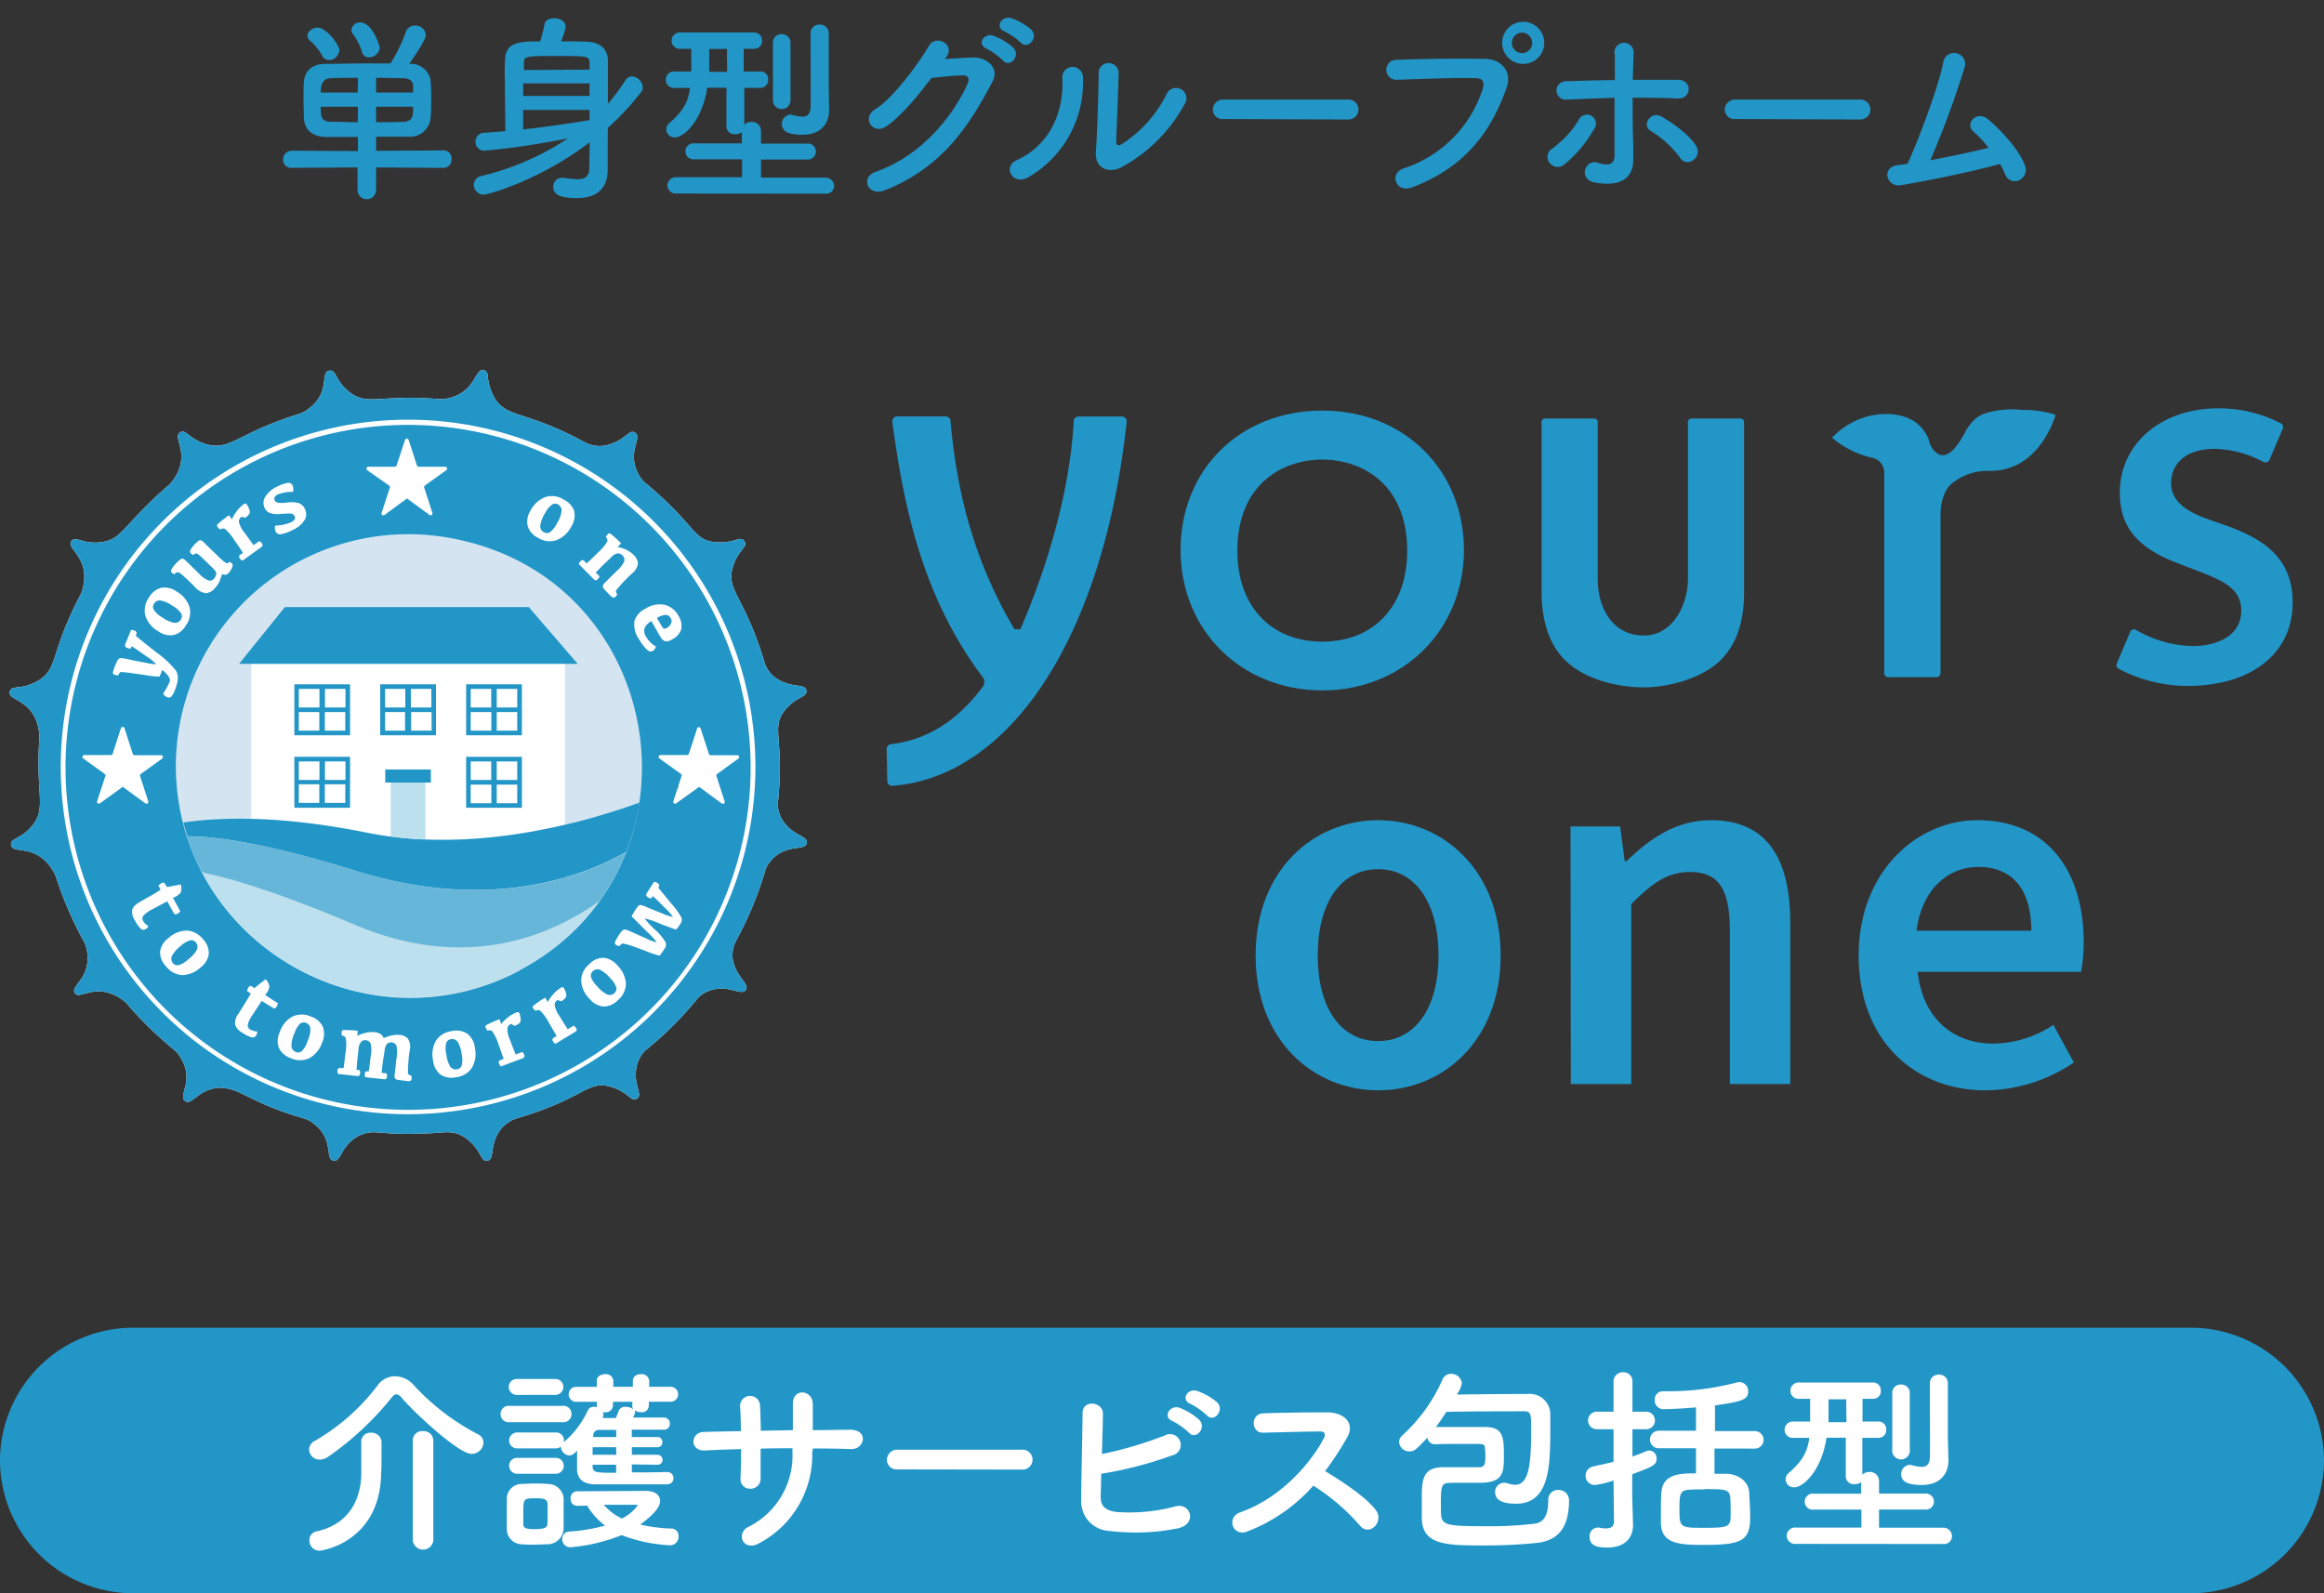 <svg xmlns="http://www.w3.org/2000/svg" viewBox="0 0 350 240"><rect x="0" y="0" width="350" height="240" fill="#333333" stroke="none"/><defs><style>.cls-1{fill:#2396c8;}.cls-2{fill:#fff;}.cls-3{fill:none;}.cls-4{fill:#d4e5f1;}.cls-5{fill:#d3e3f0;}.cls-6{fill:#00955b;}.cls-7{fill:#bde0ee;}.cls-8{fill:#65b6d8;}</style></defs><g id="レイヤー_2" data-name="レイヤー 2"><g id="アセット画像png"><path class="cls-1" d="M350,220a20.06,20.06,0,0,1-20,20H20A20.06,20.06,0,0,1,0,220H0a20.06,20.06,0,0,1,20-20H330a20.06,20.06,0,0,1,20,20Z"/><path class="cls-2" d="M71,219c-1.86,0-8.22-5.82-10.5-8.43a1.18,1.18,0,0,0-.81-.54c-.21,0-.48.18-.75.54a45.26,45.26,0,0,1-9.54,8.88,2.25,2.25,0,0,1-1.26.42,1.57,1.57,0,0,1-1.59-1.53A1.53,1.53,0,0,1,47.5,217a31.76,31.76,0,0,0,9.39-8.34,3.24,3.24,0,0,1,2.61-1.35,3.81,3.81,0,0,1,2.82,1.35A35.24,35.24,0,0,0,72,216.06a1.4,1.4,0,0,1,.81,1.26A1.78,1.78,0,0,1,71,219ZM54.4,217.17a1.35,1.35,0,0,1,1.47-1.35,1.48,1.48,0,0,1,1.59,1.38v.69c0,1.23,0,3.36-.06,4.08-.18,10.26-8.82,11.61-9.24,11.61a1.49,1.49,0,0,1-1.56-1.53,1.31,1.31,0,0,1,1-1.35c5.58-1.2,6.81-5.67,6.81-8.85,0-1,0-3.69,0-4.65Zm7.77-.21a1.39,1.39,0,0,1,1.53-1.38A1.44,1.44,0,0,1,65.26,217v15a1.55,1.55,0,0,1-3.09,0Z"/><path class="cls-2" d="M76.68,214.23A1.2,1.2,0,0,1,75.39,213a1.21,1.21,0,0,1,1.29-1.23h8.1A1.2,1.2,0,0,1,86.07,213a1.21,1.21,0,0,1-1.29,1.23Zm5.76,18.39c-.63,0-1.29.06-2,.06s-1.29,0-1.89-.06a2.29,2.29,0,0,1-2.22-2.37c0-.78,0-1.56,0-2.31s0-1.47,0-2.13a2.23,2.23,0,0,1,2.19-2.28c.57,0,1.17-.06,1.77-.06s1.5,0,2.19.06a2.38,2.38,0,0,1,2.4,2.13c0,.69,0,1.5,0,2.31s0,1.59,0,2.25A2.43,2.43,0,0,1,82.44,232.62Zm-4.62-22.5a1.2,1.2,0,1,1,0-2.4h5.82a1.2,1.2,0,1,1,0,2.4Zm17.34,10.47v1.2c1.86,0,3.78,0,5.34-.06a.93.93,0,0,1,0,1.86c-8.61,0-9.36,0-10.8,0-1.62,0-2.76-.63-2.79-2.28,0-.72,0-1.77,0-2.82-.6.75-1.08.75-1.14.75A1.36,1.36,0,0,1,84.48,218v-.09a1.28,1.28,0,0,1-.78.27H77.88a1.2,1.2,0,0,1,0-2.4H83.7a1.17,1.17,0,0,1,1.23,1.2c0,.09,0,.15,0,.24a13.83,13.83,0,0,0,3.6-4.77.94.94,0,0,1,.9-.54,2.32,2.32,0,0,1,.45.06.58.58,0,0,1,0-.24v-.57h-3a1.13,1.13,0,1,1,0-2.25h3V208c0-.69.63-1,1.26-1a1.1,1.1,0,0,1,1.23,1v.9h2.94V208c0-.69.6-1,1.23-1a1.1,1.1,0,0,1,1.23,1v.9h3.12a1.13,1.13,0,1,1,0,2.25H97.71v.57a1,1,0,0,1-1.17,1,1.49,1.49,0,0,1-1-.33.63.63,0,0,1,.12.33,3,3,0,0,1-.33.81c1.68,0,3.33,0,4.68,0a.88.88,0,0,1,.87.93.86.86,0,0,1-.9.9h0c-1.35,0-3.09,0-4.83,0v1.11H99a.71.71,0,0,1,.75.75A.72.72,0,0,1,99,218H95.16v1.14H99a.76.76,0,0,1,.78.78.73.73,0,0,1-.78.72ZM77.88,222a1.2,1.2,0,0,1,0-2.4H83.7a1.2,1.2,0,1,1,0,2.4Zm4.59,6.06c0-.57,0-1.14,0-1.56-.06-.75-.75-.81-1.83-.81-1.83,0-1.83.06-1.83,2.34,0,.57,0,1.14,0,1.59,0,.66.69.72,1.74.72,1.29,0,1.86-.18,1.89-.75S82.47,228.6,82.47,228.06Zm4.47-1.23a1,1,0,0,1-1-1.08,1,1,0,0,1,1-1.11l10.29-.06c1.5,0,2.19.69,2.19,1.53,0,1.29-2.1,2.88-3,3.54a23.17,23.17,0,0,0,4.77.6,1.11,1.11,0,0,1,1,1.2,1.29,1.29,0,0,1-1.38,1.32,23.68,23.68,0,0,1-7.2-1.53,26.61,26.61,0,0,1-7.71,1.83,1.22,1.22,0,0,1-1.23-1.26,1.09,1.09,0,0,1,1.14-1.11,26.15,26.15,0,0,0,5.31-.9,10.57,10.57,0,0,1-2.7-3ZM92.79,218H89.25c0,.36,0,.75,0,1.14h3.57Zm0,2.64H89.25v.21c0,1,.51,1,3.54,1Zm0-5.25-2.58,0a.83.83,0,0,0-.87.87l0,.21h3.48Zm2.46-4.23H92.31v.57a1.08,1.08,0,0,1-1.2,1,1.23,1.23,0,0,1-.33,0,1,1,0,0,1,.09.42.85.85,0,0,1-.12.45c.63,0,1.29,0,2,0,.15-.33.27-.66.45-1.14a1,1,0,0,1,1-.54,1.87,1.87,0,0,1,1.17.36.93.93,0,0,1-.15-.51Zm.81,15.63c0-.12-.24-.12-.42-.12H90.93a8.2,8.2,0,0,0,2.73,2.07A6.67,6.67,0,0,0,96.06,226.74Z"/><path class="cls-2" d="M122.32,218.73a15,15,0,0,1-7.95,13.71c-2.4,1.38-3.6-1.38-1.74-2.4a12,12,0,0,0,6.72-11.19v-.69c-1.62,0-3.21,0-4.8.06,0,1.71,0,3.3,0,4.47a1.5,1.5,0,0,1-1.53,1.56,1.42,1.42,0,0,1-1.5-1.53c.06-1.23.09-2.79.09-4.44-1.89.06-3.75.12-5.43.21-2.34.12-2.25-2.73-.18-2.79,1.8-.06,3.69-.09,5.58-.12,0-1.41-.06-2.73-.12-3.75a1.49,1.49,0,1,1,3-.12c.06,1,.09,2.34.12,3.81l4.83-.09c0-1.56,0-3,0-3.87-.12-2.49,3-2.34,3,0,0,1.2,0,2.52,0,3.87,1.92,0,3.84-.06,5.64-.06,2.82,0,2.19,3,.09,2.91-1.86-.06-3.75-.09-5.7-.09Z"/><path class="cls-2" d="M135.17,221.34a1.44,1.44,0,0,1-1.59-1.44,1.53,1.53,0,0,1,1.59-1.53H154a1.49,1.49,0,1,1,0,3Z"/><path class="cls-2" d="M165.77,225.33c-.06,1.47.6,2.19,2.4,2.43a27.14,27.14,0,0,0,8.73-.81c2.27-.78,3.57,2.46.62,3.24a32.42,32.42,0,0,1-10.43.42,4.44,4.44,0,0,1-4.26-4.5c0-3,.18-9.69.21-13.26,0-2.1,3.09-1.68,3.06.09,0,1.62-.09,3.87-.15,6.09a59,59,0,0,0,9.45-2.79,1.62,1.62,0,1,1,1.1,3A58.17,58.17,0,0,1,165.85,222C165.82,223.29,165.8,224.49,165.77,225.33Zm10.79-11.28c-1.53-.63-.33-2.46,1.05-2a9.38,9.38,0,0,1,3,1.83c1.17,1.26-.57,3.09-1.56,1.92A10.4,10.4,0,0,0,176.56,214.05Zm2.73-2.58c-1.52-.6-.45-2.4,1-1.95a9.57,9.57,0,0,1,3,1.71c1.2,1.2-.47,3.09-1.5,2A10.89,10.89,0,0,0,179.29,211.47Z"/><path class="cls-2" d="M187.82,230.7c-2.19.81-3.21-2.13-1-2.91,5.46-1.89,10.2-6.69,12.57-11.16.27-.51.15-1-.51-1-1.89,0-6,.12-8.67.18-1.8.06-1.92-2.82,0-2.91,2.19-.09,6.6-.15,9.63-.15,2.7,0,4.23,1.71,3.06,3.75a48,48,0,0,1-3.33,5.1c2.49,1.5,6.3,4,7.68,5.94,1.2,1.68-1,4-2.46,2.25a31.21,31.21,0,0,0-7-6A25.34,25.34,0,0,1,187.82,230.7Z"/><path class="cls-2" d="M223.61,232.8c-5.85,0-9.39-.06-9.48-4.08,0-.87,0-1.95,0-2.94,0-2.76.06-4.68,3.09-4.77h5.55c.75,0,.93-.33.93-1.62,0-.39,0-.75-.06-1.14,0-.72-.15-.75-1.71-.75-1.71,0-5,0-5.73.06h-.06a1.15,1.15,0,0,1-1.17-1c-1.65,1.74-1.95,2.07-2.7,2.07a1.52,1.52,0,0,1-1.56-1.41,1.29,1.29,0,0,1,.48-1,24.84,24.84,0,0,0,6.06-8.43,1.32,1.32,0,0,1,1.26-.84,1.59,1.59,0,0,1,1.65,1.41,4.7,4.7,0,0,1-.75,1.71c3.36-.06,8.82-.09,10.65-.09a3.09,3.09,0,0,1,3.42,3c0,.6,0,1.35,0,2.16,0,5.58-.06,11.37-5.16,11.37-1.92,0-3.15-.48-3.15-1.74a1.36,1.36,0,0,1,1.35-1.41,2,2,0,0,1,.57.09,3.8,3.8,0,0,0,1.08.21c2,0,2.43-2.73,2.43-8.25,0-2.4,0-2.82-1.11-2.82-1.65,0-8.94,0-11.67.09-.51.78-1,1.56-1.59,2.28h1.08l6.33,0c2.64,0,2.85,1.38,2.85,4.11s0,4.29-3.72,4.29H219c-2,0-2,0-2,3.75,0,2.64,0,2.79,7,2.79a54.8,54.8,0,0,0,7.17-.39c1.74-.24,2-2,2-3.54a1.44,1.44,0,0,1,1.5-1.53A1.55,1.55,0,0,1,236.3,226c0,4-1.56,6-4.68,6.39C229.37,232.65,226.4,232.8,223.61,232.8Z"/><path class="cls-2" d="M243,223a12.34,12.34,0,0,1-2.79.69,1.37,1.37,0,0,1-1.41-1.41,1.39,1.39,0,0,1,1.14-1.38c1.05-.24,2.07-.45,3.06-.69v-4.92h-2.52a1.32,1.32,0,1,1,0-2.64H243l0-4.53a1.38,1.38,0,0,1,1.44-1.41,1.34,1.34,0,0,1,1.41,1.41v4.53h2.07a1.32,1.32,0,0,1,0,2.64h-2.07v4.11c.72-.24,1.41-.51,2.1-.81a1.2,1.2,0,0,1,.45-.09,1.14,1.14,0,0,1,1.08,1.2c0,1-.54,1.2-3.66,2.37v3.3c0,.48.09,3.21.12,4.26v.12c0,1.89-1.23,3.36-3.84,3.36-1.59,0-2.7-.27-2.7-1.62a1.26,1.26,0,0,1,1.17-1.38.83.83,0,0,1,.27,0,4.66,4.66,0,0,0,1,.12c.63,0,1.23-.21,1.23-1Zm15.21-4.8V222c.63,0,1.23,0,1.8,0,1.8.06,3.33,1.14,3.42,2.82.06,1.2.15,2.46.15,3.63,0,3.51-1.08,4.26-6.75,4.26-3.51,0-6.57,0-6.69-3.15,0-.6,0-1.2,0-1.8,0-1,0-1.95.06-2.82.15-3,2.94-3,5.22-3v-3.78h-5.61a1.32,1.32,0,1,1,0-2.64h5.61V212c-2.37.21-4.38.27-4.86.27a1.31,1.31,0,0,1-1.35-1.38,1.23,1.23,0,0,1,1.2-1.32h.42a40.41,40.41,0,0,0,10.62-1.29,1.66,1.66,0,0,1,.51-.09,1.34,1.34,0,0,1,1.32,1.38c0,1.23-.78,1.53-5,2.13v3.87h6a1.32,1.32,0,1,1,0,2.64Zm-1.47,6.15c-.87,0-1.71,0-2.4.06-1.35.09-1.41.66-1.41,3,0,2.73.12,2.73,3.9,2.73s3.81-.24,3.81-2.19c0-.78,0-1.62-.06-2.4C260.44,224.34,259.78,224.31,256.69,224.31Z"/><path class="cls-2" d="M270.49,232.56a1.27,1.27,0,0,1-1.41-1.23,1.29,1.29,0,0,1,1.41-1.23l9.84,0V227.4l-7.17,0a1.21,1.21,0,1,1,0-2.4l7.14,0v-1.74a1.53,1.53,0,0,1-1,.3,1.18,1.18,0,0,1-1.32-1.14l0-5.85h-2.91c-.69,4.83-3.45,7.47-4.83,7.47a1.23,1.23,0,0,1-1.32-1.2,1.29,1.29,0,0,1,.51-1c2.1-1.83,2.79-3.21,3.06-5.25h-2.4a1.21,1.21,0,0,1-1.32-1.23,1.24,1.24,0,0,1,1.32-1.23h0l2.52,0,0-.75c0-.48,0-.93,0-1.35s0-.87,0-1.32h-1.65a1.22,1.22,0,0,1-1.32-1.2,1.25,1.25,0,0,1,1.35-1.26h11.07a1.17,1.17,0,0,1,1.2,1.23,1.15,1.15,0,0,1-1.17,1.23h-1.59l0,3.42,2.4,0h0a1.15,1.15,0,0,1,1.17,1.23,1.16,1.16,0,0,1-1.17,1.23h-2.43l0,5.55a1.57,1.57,0,0,1,1.08-.42,1.38,1.38,0,0,1,1.44,1.41v1.86l6.9,0a1.21,1.21,0,1,1,0,2.4l-6.9,0v2.73l9.66,0a1.29,1.29,0,0,1,1.32,1.29,1.18,1.18,0,0,1-1.32,1.17Zm7.56-21.78h-2.67c0,1,0,2,0,2.79v.66h2.7Zm6.93-.93a1.24,1.24,0,0,1,1.29-1.29,1.27,1.27,0,0,1,1.35,1.29v8.82a1.33,1.33,0,0,1-2.64,0ZM293.44,220V220c0,1.74-1,3.69-4.05,3.69-1.95,0-3.06-.45-3.06-1.59a1.35,1.35,0,0,1,1.29-1.44,1.76,1.76,0,0,1,.39.06,5.8,5.8,0,0,0,1.38.24c.69,0,1.23-.3,1.26-1.5s0-6.3,0-9.3v-1.8a1.26,1.26,0,0,1,1.35-1.29,1.27,1.27,0,0,1,1.35,1.29v8.19Z"/><path class="cls-1" d="M133.87,118.18a.79.79,0,0,0,.57.19c18-1.42,31.81-22.94,35.24-54.83a.68.68,0,0,0-.18-.56.73.73,0,0,0-.54-.24h-6.54a.7.7,0,0,0-.71.68c-.7,12.61-5.24,24.85-7.88,31l-.16.37h-.89l-.18-.3c-5.42-9.29-8.42-19.17-9.45-31.09a.71.71,0,0,0-.71-.67H135.1a.71.71,0,0,0-.54.25.7.7,0,0,0-.17.57C136.11,76.47,139,90.06,148,102a1.22,1.22,0,0,1,0,1.46c-3.86,5.17-8.4,8-13.87,8.65a.7.7,0,0,0-.6.72l.1,4.86A.71.71,0,0,0,133.87,118.18Z"/><path class="cls-1" d="M247.57,103.54c3.71,0,9-1.36,11.81-4.36s3.28-7,3.28-10V63.56a.51.51,0,0,0-.51-.51h-7.43a.51.51,0,0,0-.51.51V87.23c0,3.53-2.06,8.5-6.64,8.5-4.8,0-6.95-4.27-6.95-8.5V63.56a.51.51,0,0,0-.51-.51h-7.43a.51.51,0,0,0-.51.51V89.21c0,3.07.61,7.33,3.5,10.2C238.74,102.46,243.83,103.54,247.57,103.54Z"/><path class="cls-1" d="M319,100.7a22.28,22.28,0,0,0,10.47,2.62c9.61,0,15.81-4.92,15.81-12.54,0-6.82-4.49-9.49-9.34-11.37l-3.63-1.28c-2.49-.92-5.34-2.35-5.34-5.36,0-2.49,1.74-5.16,6.61-5.16a16.18,16.18,0,0,1,7.34,2,.63.63,0,0,0,.5,0,.59.59,0,0,0,.37-.34l2-4.7a.61.61,0,0,0-.27-.79,20.31,20.31,0,0,0-9.45-2.27c-8.59,0-14.82,5.34-14.82,12.7,0,5,2.47,8.15,8.28,10.46L331,86c3.66,1.44,6.54,2.57,6.54,6,0,3.93-3.92,5.32-7.29,5.32a17.61,17.61,0,0,1-8.54-2.42.61.61,0,0,0-.34-.1.61.61,0,0,0-.56.37l-2,4.76A.62.62,0,0,0,319,100.7Z"/><path class="cls-1" d="M199.14,61.85c-12.36,0-21.34,8.85-21.34,21S187,104,199.14,104s21.33-9.09,21.33-21.14S211.5,61.85,199.14,61.85Zm0,34.8c-7.77,0-12.79-5.36-12.79-13.66,0-10.16,6.89-13.76,12.79-13.76s12.79,3.6,12.79,13.76C211.93,91.29,206.91,96.65,199.14,96.65Z"/><path class="cls-1" d="M291.62,102a.63.63,0,0,0,.63-.63V77.65c0-2.32.69-4.11,1.94-5a8.41,8.41,0,0,1,5.14-1.72c.23,0,.45,0,.69,0,6.37-.19,8.88-6.36,9.5-8.25a.19.19,0,0,0-.08-.24,15.51,15.51,0,0,0-4.72-.69l-.19,0a13.52,13.52,0,0,0-5.7.56,5.33,5.33,0,0,0-1.22.68,7.15,7.15,0,0,0-1.73,2.27l-.26.44c-.63,1.08-2,3.41-3.63,2.75a3.08,3.08,0,0,1-1.47-2.07,4.42,4.42,0,0,0-.34-.82,5.74,5.74,0,0,0-3-2.66,9.23,9.23,0,0,0-3.15-.54,11,11,0,0,0-4.52,1,11.55,11.55,0,0,0-3.6,2.57,14,14,0,0,0,5.91,3,2.28,2.28,0,0,1,1.95,2.25v30.21a.62.62,0,0,0,.62.62Z"/><path class="cls-1" d="M189.1,143.93c0-12.93,8.78-20.38,18.45-20.38S226,131,226,143.93s-8.78,20.31-18.45,20.31S189.1,156.79,189.1,143.93Zm27.55,0c0-7.78-3.41-13-9.1-13s-9.1,5.18-9.1,13,3.41,12.89,9.1,12.89S216.65,151.7,216.65,143.93Z"/><path class="cls-1" d="M236.53,124.49H244l.69,5.25h.25c3.48-3.38,7.43-6.19,12.74-6.19,8.31,0,11.94,5.62,11.94,15.41V163.3h-9.1V140.13c0-6.38-1.83-8.78-6-8.78-3.42,0-5.66,1.67-8.85,4.83V163.3h-9.1Z"/><path class="cls-1" d="M279.92,143.93c0-12.61,8.76-20.38,17.89-20.38,10.49,0,16,7.58,16,18.42a23.16,23.16,0,0,1-.4,4.42H288.8c.76,6.89,5.18,10.81,11.44,10.81a16.58,16.58,0,0,0,9-2.82l3.09,5.66a24,24,0,0,1-13.3,4.2C288.33,164.24,279.92,156.72,279.92,143.93Zm26-3.73c0-6-2.65-9.61-8-9.61-4.52,0-8.5,3.38-9.29,9.61Z"/><path class="cls-1" d="M56.64,25.22v3.33A1.38,1.38,0,0,1,55.23,30a1.35,1.35,0,0,1-1.38-1.44V25.22l-9.9.06a1.21,1.21,0,0,1-1.32-1.23A1.32,1.32,0,0,1,44,22.7l9.9.06,0-2.13c-1.74,0-3.72,0-4.86,0-2.13-.06-3.18-1.2-3.27-2.79,0-.75-.06-1.77-.06-2.76s0-2,.06-2.73c.09-1.29.87-2.7,3.18-2.73,1.8,0,3.69-.06,5.64-.06,1.38,0,2.79,0,4.2,0a22.09,22.09,0,0,0,2.31-4.71,1.41,1.41,0,0,1,1.38-1,1.55,1.55,0,0,1,1.65,1.41c0,.9-2.4,4.2-2.52,4.35h.18a3,3,0,0,1,3.06,2.52c.06.72.09,1.65.09,2.61s0,2.22-.09,3a3.08,3.08,0,0,1-3.21,2.85c-1.35,0-3.33,0-5,0l0,2.13,10.08-.06A1.19,1.19,0,0,1,68,24a1.21,1.21,0,0,1-1.23,1.29ZM49.53,9.05a1.1,1.1,0,0,1-1-.66,8.48,8.48,0,0,0-1.89-2.31,1,1,0,0,1-.33-.72c0-.63.75-1.2,1.53-1.2,1.32,0,3.27,2.61,3.27,3.42A1.59,1.59,0,0,1,49.53,9.05Zm4.38,2.67c-1.47,0-2.88,0-4.11.06s-1.5,1-1.5,2.16h5.58Zm0,4.35H48.3c0,1.44,0,2.22,1.53,2.28,1.2,0,2.61.06,4.05.06Zm1.68-7.44a1,1,0,0,1-1.08-.84,8.71,8.71,0,0,0-1.41-2.73,1.14,1.14,0,0,1-.18-.57A1.31,1.31,0,0,1,54.3,3.38c1.68,0,2.88,3.36,2.88,3.81A1.6,1.6,0,0,1,55.56,8.63Zm6.63,5.31c0-.36,0-.66,0-.93,0-.75-.48-1.2-1.47-1.23-1.2,0-2.64-.06-4.11-.06l0,2.22Zm-5.58,2.13v2.34c1.41,0,2.82,0,4.11-.06,1.47-.06,1.47-1,1.47-2.28Z"/><path class="cls-1" d="M91.52,21.77c0,.87,0,2.52,0,3.6s0,4.47-4.65,4.47c-2.88,0-3.54-.72-3.54-1.71a1.3,1.3,0,0,1,1.32-1.35.83.83,0,0,1,.27,0,12.74,12.74,0,0,0,2,.21c1.08,0,1.8-.33,1.83-1.56,0-.78.06-2.25.06-4-7.44,5.7-15.3,7.89-15.93,7.89a1.51,1.51,0,0,1-1.53-1.5,1.4,1.4,0,0,1,1.2-1.32,40.75,40.75,0,0,0,13-5.67A118.91,118.91,0,0,1,73,22.7a1.29,1.29,0,0,1-1.38-1.32A1.32,1.32,0,0,1,72.86,20c1-.06,2.13-.15,3.24-.24,0-2.37-.06-5.16-.06-7.65C76,11,76,10,76.07,9c.06-2.7,2.28-2.76,5.28-2.76A21.3,21.3,0,0,0,82,3.68c.09-.63.75-.93,1.44-.93.84,0,1.74.42,1.74,1.29a9.27,9.27,0,0,1-.69,2.19c1.44,0,2.88,0,4,.06,1.89.06,3,1.14,3.06,2.73v6.63a29.56,29.56,0,0,0,2.61-3.51,1.18,1.18,0,0,1,1-.63,1.77,1.77,0,0,1,1.65,1.62,1.21,1.21,0,0,1-.27.75,38.51,38.51,0,0,1-5,5.37ZM88.79,10.49c0-.39,0-.75,0-1.05-.06-1-.3-1-5-1s-4.89,0-4.89,1.11c0,.3,0,.63,0,1Zm0,2.07h-10v1.89h10Zm0,4h-10c0,1,0,2,0,2.94,3.48-.39,7-.9,10-1.41Z"/><path class="cls-1" d="M101.92,29.15a1.27,1.27,0,0,1-1.41-1.23,1.29,1.29,0,0,1,1.41-1.23l9.84,0V24l-7.17,0a1.21,1.21,0,1,1,0-2.4l7.14,0V19.91a1.53,1.53,0,0,1-1,.3,1.18,1.18,0,0,1-1.32-1.14l0-5.85h-2.91c-.69,4.83-3.45,7.47-4.83,7.47a1.23,1.23,0,0,1-1.32-1.2,1.29,1.29,0,0,1,.51-1c2.1-1.83,2.79-3.21,3.06-5.25h-2.4A1.21,1.21,0,0,1,100.27,12a1.24,1.24,0,0,1,1.32-1.23h0l2.52,0,0-.75c0-.48,0-.93,0-1.35s0-.87,0-1.32h-1.65a1.22,1.22,0,0,1-1.32-1.2,1.25,1.25,0,0,1,1.35-1.26h11.07a1.17,1.17,0,0,1,1.2,1.23,1.15,1.15,0,0,1-1.17,1.23h-1.59l0,3.42,2.4,0h0A1.15,1.15,0,0,1,115.69,12a1.16,1.16,0,0,1-1.17,1.23h-2.43l0,5.55a1.57,1.57,0,0,1,1.08-.42,1.38,1.38,0,0,1,1.44,1.41v1.86l6.9,0a1.21,1.21,0,1,1,0,2.4l-6.9,0v2.73l9.66,0A1.29,1.29,0,0,1,125.62,28a1.18,1.18,0,0,1-1.32,1.17Zm7.56-21.78h-2.67c0,1,0,2,0,2.79v.66h2.7Zm6.93-.93a1.24,1.24,0,0,1,1.29-1.29,1.27,1.27,0,0,1,1.35,1.29v8.82a1.33,1.33,0,0,1-2.64,0Zm8.46,10.11v.06c0,1.74-1,3.69-4.05,3.69-1.95,0-3.06-.45-3.06-1.59a1.35,1.35,0,0,1,1.29-1.44,1.76,1.76,0,0,1,.39.06,5.8,5.8,0,0,0,1.38.24c.69,0,1.23-.3,1.26-1.5s0-6.3,0-9.3V5a1.26,1.26,0,0,1,1.35-1.29A1.27,1.27,0,0,1,124.81,5v8.19Z"/><path class="cls-1" d="M142.26,8.9c1.29-.09,2.76-.18,4-.24,2.31-.12,4.32,1.5,3.21,3.63-3.66,7-7.8,13.05-16.23,16.38-2.55,1-3.78-2-1.29-2.82,6.66-2.31,11.61-8.28,13.83-13.38.24-.57,0-1.14-.72-1.11-1.26,0-3.45.24-4.8.39-2,2.7-4.68,5.85-6.75,7.26s-3.78-1.26-1.74-2.52c2.88-1.77,6.78-7.26,8.16-9.63,1-1.68,4-.24,2.58,1.77Zm6.3-1.59c-1.53-.63-.33-2.43,1.05-1.92a9.28,9.28,0,0,1,3,1.8c1.17,1.26-.57,3.09-1.56,1.92A10.61,10.61,0,0,0,148.56,7.31Zm2.73-2.58c-1.53-.6-.45-2.4,1-2a9.57,9.57,0,0,1,3,1.71c1.2,1.2-.51,3.09-1.53,2A10.92,10.92,0,0,0,151.29,4.73Z"/><path class="cls-1" d="M153.16,24.11c4.44-2,7.11-6.6,6.84-12.33a1.55,1.55,0,1,1,3.09-.24,16.52,16.52,0,0,1-8.25,15.18C152.53,28,150.88,25.13,153.16,24.11Zm15.75,1.08c-1.95,1-4.08.18-3.87-2.4s.42-9.84.42-11.61a1.51,1.51,0,1,1,3,0c0,1.17-.33,9.09-.36,10.11,0,.66.33.72.9.39a18.93,18.93,0,0,0,6.69-7.5,1.56,1.56,0,1,1,2.72,1.5A23.75,23.75,0,0,1,168.91,25.19Z"/><path class="cls-1" d="M184.25,17.93a1.44,1.44,0,0,1-1.59-1.44A1.53,1.53,0,0,1,184.25,15h18.84a1.49,1.49,0,1,1,0,3Z"/><path class="cls-1" d="M211.4,25.37a18.56,18.56,0,0,0,11.91-12c.24-.81.15-1.56-1-1.59-2.94-.09-7.68.09-12,.24a1.49,1.49,0,1,1-.06-3c4-.18,9.57-.21,13.38-.15,2.43,0,4.14,1.86,3.27,4.32-2.1,6-5.76,11.82-14.16,15C210.23,29.24,209.12,26.09,211.4,25.37ZM229.22,9.62a3.17,3.17,0,0,1,0-6.33,3.17,3.17,0,1,1,0,6.33Zm0-4.71a1.56,1.56,0,0,0-1.53,1.56,1.53,1.53,0,0,0,3.06,0A1.56,1.56,0,0,0,229.22,4.91Z"/><path class="cls-1" d="M233.35,24.5a1.45,1.45,0,0,1,.39-2.1,15,15,0,0,0,4-4.29A1.36,1.36,0,1,1,240,19.55a18.68,18.68,0,0,1-4.56,5.34A1.53,1.53,0,0,1,233.35,24.5ZM236,15a1.39,1.39,0,1,1-.06-2.76c2.37-.09,4.83-.15,7.26-.18,0-1.59,0-2.94,0-3.78A1.44,1.44,0,1,1,246,8.15c0,.93-.06,2.31-.09,3.87,2.31,0,4.59,0,6.81,0s2.09,2.94-.12,2.82-4.47-.12-6.72-.12c0,2.43,0,5,.09,7.11,0,1,0,1.41,0,2.25,0,2.37-1.44,4.17-5.73,3.42-2.67-.48-1.5-3.57.33-3,1.23.39,2.55.6,2.58-1.05,0-2.13,0-5.58,0-8.73C240.82,14.81,238.39,14.9,236,15Zm17,8.73a15.65,15.65,0,0,0-4.38-4c-1.47-.87,0-3.15,1.68-2.13,1.29.75,4,2.52,5.16,4.41a1.57,1.57,0,0,1-.49,2.13A1.3,1.3,0,0,1,253,23.72Z"/><path class="cls-1" d="M261.35,17.93a1.44,1.44,0,0,1-1.59-1.44A1.53,1.53,0,0,1,261.35,15h18.84a1.49,1.49,0,1,1,0,3Z"/><path class="cls-1" d="M286.31,27.89c-2.25.36-3-2.7-.57-3,.48-.06,1-.12,1.53-.21,1.47-3.12,4.62-11.43,5.37-15.18a1.66,1.66,0,1,1,3.24.63,142.29,142.29,0,0,1-5.16,14c3.12-.57,6.42-1.29,8.76-1.86a17.11,17.11,0,0,0-2.28-2.46c-1.38-1.2.57-3.3,2.25-1.8C300.89,19.22,304,22.28,305,25a1.75,1.75,0,0,1-1,2.19,1.53,1.53,0,0,1-2-.9,15.47,15.47,0,0,0-.78-1.59C297.32,25.76,291,27.11,286.31,27.89Z"/><rect class="cls-3" width="350" height="240"/><path class="cls-2" d="M117.73,123.35a3.56,3.56,0,0,1-.28-.59c-.06-.18-.12-.38-.18-.58a4,4,0,0,1-.1-1.38c1-9.83-1.18-11.17,1.13-13.93,1.76-2.09,3.35-1.79,3.13-2.9s-2.42-.17-4.81-2a4.22,4.22,0,0,1-.49-.45c-.12-.15-.25-.3-.37-.46a4.23,4.23,0,0,1-.62-1.26c-3-10.07-5.86-10.79-4.77-14.41.79-2.62,2.37-3,1.73-3.88s-1.43.35-4.11.18c-3.7-.21-2.9-2.35-10.76-8.91a4,4,0,0,1-.82-.92c-2.28-3.59.44-5.87-.75-6.66-.92-.61-1.2.85-3.74,1.7a4.64,4.64,0,0,1-2.65.17,4.29,4.29,0,0,1-1.15-.42c-9.2-5-11.94-3.56-13.76-6.92a8.2,8.2,0,0,1-.92-3.26.78.78,0,0,0-.63-.71c-1.39-.26-1.11,3.62-5.91,4.35a4.14,4.14,0,0,1-.86,0c-9-.73-10.76,1.15-13.55-1.16-2.12-1.76-1.81-3.32-2.92-3.11-1.49.29.45,3.68-3.78,6.19a3.68,3.68,0,0,1-.82.35C35.75,65.23,34.66,68,31,66.89c-2.65-.8-3-2.36-3.91-1.73-1.21.81,1.93,3.42-1.26,7.48a4.81,4.81,0,0,1-.5.51c-6.93,6-6.9,8.24-10.32,8.55-2.78.25-3.64-1.09-4.28-.15-.79,1.18,3.06,2.48,1.66,7.37a3.41,3.41,0,0,1-.29.71c-4.74,9-3.19,11.23-6.64,13.07-2.43,1.3-3.78.42-4,1.53-.27,1.45,3.92,1,4.47,6.41a4.87,4.87,0,0,1,0,.66c-.59,8.37,1.15,10.42-1.12,13.13-1.76,2.1-3.35,1.79-3.13,2.9.29,1.44,4-.46,6.53,4.24a4.73,4.73,0,0,1,.25.62,55,55,0,0,0,4.16,9.6,4.19,4.19,0,0,1,.4,1.07c1,4.39-2.52,5.61-1.74,6.74s3.23-1.89,7.3,1.1a3.85,3.85,0,0,1,.59.55,56.7,56.7,0,0,0,7,6.85A4.3,4.3,0,0,1,27,159c2.56,3.77-.35,6,.89,6.86,1,.69,1.76-1.56,4.81-2a3.64,3.64,0,0,1,.66,0c3.21.21,4,2.15,12.42,4.62a4.09,4.09,0,0,1,1.16.54c3.55,2.46,1.87,5.55,3.29,5.82h0c1.15.22,1-2.15,3.67-3.69a3.87,3.87,0,0,1,.55-.25c2.26-.82,2.43.11,9.36-.16.54,0,1.7-.08,1.7-.08,1.7-.11,3.18-.45,5,1.06,2.15,1.77,1.81,3.33,2.93,3.11s.21-2.43,2-4.76a3.24,3.24,0,0,1,.48-.5,7.82,7.82,0,0,1,.69-.53,4.29,4.29,0,0,1,1.18-.57c10.45-3.07,10.63-5.83,14.27-4.74,2.64.79,3,2.36,3.91,1.73s-.8-2.21,0-5.17a3.26,3.26,0,0,1,.22-.62c.1-.19.2-.39.32-.59a4.11,4.11,0,0,1,.86-1,51.94,51.94,0,0,0,7.51-7.47,3.93,3.93,0,0,1,1.12-1c3.32-1.81,5.58.61,6.33-.5.63-.94-1.58-1.88-2-4.78a3.08,3.08,0,0,1,0-.68c0-.2,0-.4.07-.61a3.87,3.87,0,0,1,.43-1.28,54.57,54.57,0,0,0,4.39-10.54,3.78,3.78,0,0,1,.61-1.24c2.37-3.11,5.43-1.65,5.69-3C121.67,125.81,119.28,126,117.73,123.35Z"/><path class="cls-4" d="M67.91,81.07A35,35,0,0,0,26.49,115.8c.45,26.25,28.72,42.57,51.82,30.31C107.13,130.78,100.78,87.12,67.91,81.07Zm17.17,43.15c-8.57,2-19.35,3.32-29.93,1.2a100.94,100.94,0,0,0-17.31-2.07V100H85.08Z"/><path class="cls-5" d="M24.41,114.27a.29.29,0,0,0,0-.46c0,.16,0,.31,0,.47Z"/><path class="cls-1" d="M79.64,91.45H42.9L36,100h51Z"/><path class="cls-1" d="M74.68,103.08H70.2v7.68h8.4v-7.68Zm3.22.69v2.8H74.81v-2.8Zm-3.92,0v2.8H70.89v-2.8Zm-3.09,6.29v-2.8H74v2.8Zm3.92,0v-2.8H77.9v2.8Z"/><path class="cls-1" d="M48.8,103.08H44.33v7.68h8.39v-7.68Zm3.23.69v2.8H48.94v-2.8Zm-3.92,0v2.8H45v-2.8ZM45,110.06v-2.8h3.09v2.8Zm3.92,0v-2.8H52v2.8Z"/><path class="cls-1" d="M74.68,114H70.2v7.68h8.4V114Zm3.22.7v2.79H74.81v-2.79Zm-3.92,0v2.79H70.89v-2.79Zm-3.09,6.29v-2.8H74v2.8Zm3.92,0v-2.8H77.9v2.8Z"/><path class="cls-1" d="M48.8,114H44.33v7.68h8.39V114Zm3.23.7v2.79H48.94v-2.79Zm-3.92,0v2.79H45v-2.79ZM45,120.94v-2.8h3.09v2.8Zm3.92,0v-2.8H52v2.8Z"/><path class="cls-1" d="M61.74,103.08H57.26v7.68h8.4v-7.68Zm3.22.69v2.8H61.88v-2.8Zm-3.92,0v2.8H58v-2.8ZM58,110.06v-2.8H61v2.8Zm3.92,0v-2.8H65v2.8Z"/><rect class="cls-1" x="58.02" y="115.91" width="6.87" height="1.97"/><path class="cls-1" d="M117.73,123.35a3.56,3.56,0,0,1-.28-.59c-.06-.18-.12-.38-.18-.58a4,4,0,0,1-.1-1.38c1-9.83-1.18-11.17,1.13-13.93,1.76-2.09,3.35-1.79,3.13-2.9s-2.42-.17-4.81-2a4.22,4.22,0,0,1-.49-.45c-.12-.15-.25-.3-.37-.46a4.23,4.23,0,0,1-.62-1.26c-3-10.07-5.86-10.79-4.77-14.41.79-2.62,2.37-3,1.73-3.88s-1.43.35-4.11.18c-3.7-.21-2.9-2.35-10.76-8.91a4,4,0,0,1-.82-.92c-2.28-3.59.44-5.87-.75-6.66-.92-.61-1.2.85-3.74,1.7a4.64,4.64,0,0,1-2.65.17,4.29,4.29,0,0,1-1.15-.42c-9.2-5-11.94-3.56-13.76-6.92a8.2,8.2,0,0,1-.92-3.26.78.78,0,0,0-.63-.71c-1.39-.26-1.11,3.62-5.91,4.35a4.14,4.14,0,0,1-.86,0c-9-.73-10.76,1.15-13.55-1.16-2.12-1.76-1.81-3.32-2.92-3.11-1.49.29.45,3.68-3.78,6.19a3.68,3.68,0,0,1-.82.35C35.75,65.23,34.66,68,31,66.89c-2.65-.8-3-2.36-3.91-1.73-1.21.81,1.93,3.42-1.26,7.48a4.81,4.81,0,0,1-.5.51c-6.93,6-6.9,8.24-10.32,8.55-2.78.25-3.64-1.09-4.28-.15-.79,1.18,3.06,2.48,1.66,7.37a3.41,3.41,0,0,1-.29.71c-4.74,9-3.19,11.23-6.64,13.07-2.43,1.3-3.78.42-4,1.53-.27,1.45,3.92,1,4.47,6.41a4.87,4.87,0,0,1,0,.66c-.59,8.37,1.15,10.42-1.12,13.13-1.76,2.1-3.35,1.79-3.13,2.9.29,1.44,4-.46,6.53,4.24a4.73,4.73,0,0,1,.25.62,55,55,0,0,0,4.16,9.6,4.19,4.19,0,0,1,.4,1.07c1,4.39-2.52,5.61-1.74,6.74s3.23-1.89,7.3,1.1a3.85,3.85,0,0,1,.59.55,56.7,56.7,0,0,0,7,6.85A4.3,4.3,0,0,1,27,159c2.56,3.77-.35,6,.89,6.86,1,.69,1.76-1.56,4.81-2a3.64,3.64,0,0,1,.66,0c3.21.21,4,2.15,12.42,4.62a4.09,4.09,0,0,1,1.16.54c3.55,2.46,1.87,5.55,3.29,5.82h0c1.15.22,1-2.15,3.67-3.69a3.87,3.87,0,0,1,.55-.25c2.26-.82,2.43.11,9.36-.16.54,0,1.7-.08,1.7-.08,1.7-.11,3.18-.45,5,1.06,2.15,1.77,1.81,3.33,2.93,3.11s.21-2.43,2-4.76a3.24,3.24,0,0,1,.48-.5,7.82,7.82,0,0,1,.69-.53,4.29,4.29,0,0,1,1.18-.57c10.45-3.07,10.63-5.83,14.27-4.74,2.64.79,3,2.36,3.91,1.73s-.8-2.21,0-5.17a3.26,3.26,0,0,1,.22-.62c.1-.19.2-.39.32-.59a4.11,4.11,0,0,1,.86-1,51.94,51.94,0,0,0,7.51-7.47,3.93,3.93,0,0,1,1.12-1c3.32-1.81,5.58.61,6.33-.5.63-.94-1.58-1.88-2-4.78a3.08,3.08,0,0,1,0-.68c0-.2,0-.4.07-.61a3.87,3.87,0,0,1,.43-1.28,54.57,54.57,0,0,0,4.39-10.54,3.78,3.78,0,0,1,.61-1.24c2.37-3.11,5.43-1.65,5.69-3C121.67,125.81,119.28,126,117.73,123.35ZM61.46,167.84a52.31,52.31,0,1,1,52.31-52.31A52.37,52.37,0,0,1,61.46,167.84Z"/><path class="cls-1" d="M61.46,64a51.59,51.59,0,1,0,51.59,51.58A51.64,51.64,0,0,0,61.46,64Zm16.85,82.16c-23.1,12.26-51.37-4.06-51.82-30.31A35,35,0,0,1,67.91,81.07C100.78,87.12,107.13,130.78,78.31,146.11ZM55.46,70.31h4a.29.29,0,0,0,.27-.2L61,66.27a.28.28,0,0,1,.54,0l1.25,3.84a.29.29,0,0,0,.27.2h4a.28.28,0,0,1,.16.51l-3.23,2.32a.28.28,0,0,0-.1.32l1.23,3.8a.28.28,0,0,1-.43.31l-3.39-2.49h0l-3.39,2.49a.28.28,0,0,1-.44-.31l1.24-3.8a.29.29,0,0,0-.11-.32L55.3,70.82A.28.28,0,0,1,55.46,70.31Zm-37,48.23h0L15.07,121a.28.28,0,0,1-.44-.31l1.24-3.8a.28.28,0,0,0-.11-.32l-3.22-2.32a.28.28,0,0,1,.16-.51h4a.29.29,0,0,0,.27-.2l1.24-3.84a.28.28,0,0,1,.54,0L20,113.56a.29.29,0,0,0,.27.2h4a.28.28,0,0,1,.16.51l-3.23,2.32a.28.28,0,0,0-.1.32l1.23,3.8a.28.28,0,0,1-.43.31l-3.39-2.49Zm87.05-8.82,1.25,3.84a.28.28,0,0,0,.27.2h4a.28.28,0,0,1,.17.51L108,116.59a.28.28,0,0,0-.1.32l1.23,3.8a.28.28,0,0,1-.44.31l-3.39-2.49h0L101.85,121a.28.28,0,0,1-.44-.31l1.23-3.8a.28.28,0,0,0-.1-.32l-3.23-2.32a.28.28,0,0,1,.17-.51h4a.28.28,0,0,0,.27-.2l1.25-3.84A.28.28,0,0,1,105.52,109.72Z"/><path class="cls-6" d="M102.17,118.5l0,0-.12.36Z"/><path class="cls-1" d="M53.48,131.16c20.35,6.34,34.46.8,40.82-2.84a34.27,34.27,0,0,0,2-7.42c-8.54,3.1-25.08,7.74-41.11,4.52-13-2.61-22-2.35-27.57-1.52q.27,1,.6,2.07C33,126,40.76,127.2,53.48,131.16Z"/><path class="cls-7" d="M64.07,126.46v-8.58H58.85V126C60.59,126.24,62.34,126.39,64.07,126.46Z"/><path class="cls-6" d="M28.22,126.1c.08.25.15.5.24.75h0C28.41,126.6,28.3,126.35,28.22,126.1Z"/><path class="cls-6" d="M93.15,131c.07-.14.13-.29.2-.43C93.28,130.66,93.22,130.81,93.15,131Z"/><path class="cls-6" d="M93.79,129.56c.07-.15.13-.31.19-.46C93.92,129.25,93.86,129.41,93.79,129.56Z"/><path class="cls-6" d="M92.51,132.19h0c0-.08.09-.17.14-.26Z"/><path class="cls-6" d="M102.12,118.53l-.12.36.17-.39Z"/><path class="cls-6" d="M102.12,118.53l-.12.36.17-.39Z"/><path class="cls-7" d="M53.48,139.29c-10.68-4.52-18-6.89-23.07-7.92a35.45,35.45,0,0,0,47.9,14.74,34.66,34.66,0,0,0,12.06-10.49C83,140.92,70.27,146.4,53.48,139.29Z"/><path class="cls-8" d="M53.48,131.16C40.76,127.2,33,126,28.17,126a33.82,33.82,0,0,0,2.21,5.32l.39.16c5,1.06,12.28,3.42,22.71,7.84,16.79,7.11,29.54,1.63,36.89-3.67a34,34,0,0,1-3.1,3.72l0,0a33.34,33.34,0,0,0,7-11C88,132,73.84,137.51,53.48,131.16Z"/><path class="cls-6" d="M102.12,118.53l-.12.36.17-.39Z"/><path class="cls-6" d="M102.12,118.53l-.12.36.17-.39Z"/><path class="cls-2" d="M20.43,95.75c.29.27,1.31,1.1,3.09,2.5a14.53,14.53,0,0,1,3,2.8,2.29,2.29,0,0,1,.24,1.41,6.83,6.83,0,0,1-.42,1.5,3.06,3.06,0,0,1-.57,1,.55.55,0,0,1-.58.07,1.21,1.21,0,0,1-.62-.56,9.13,9.13,0,0,0,1-1.83c.13-.41-.24-1-1.13-1.72a7.68,7.68,0,0,1-.44,1,13.88,13.88,0,0,1-2.23-.25l-2.65-.37c-.33,0-.58-.07-.74-.07a.39.39,0,0,0-.34.1,1.23,1.23,0,0,0-.23.4,1.6,1.6,0,0,1-.56-.1.32.32,0,0,1-.23-.39,6.54,6.54,0,0,1,.4-1.15,2.85,2.85,0,0,1,.4-.77.49.49,0,0,1,.39-.19,8,8,0,0,1,1.29.22c.71.15,1.56.32,2.54.5a5.79,5.79,0,0,0,1.5.2A9.06,9.06,0,0,0,22,98.83c-1.1-.79-1.83-1.29-2.17-1.48l-.14.34a1.08,1.08,0,0,1-.5-.08.55.55,0,0,1-.32-.23.51.51,0,0,1,0-.36l.86-2.11a1,1,0,0,1,.49.07.57.57,0,0,1,.33.25.63.63,0,0,1-.05.41Z"/><path class="cls-2" d="M26.12,95.67a3.13,3.13,0,0,1-2.32-.6,4.14,4.14,0,0,1-1.91-2.33A3.3,3.3,0,0,1,22.44,90a3,3,0,0,1,1.88-1.47,3.14,3.14,0,0,1,2.32.6,4.18,4.18,0,0,1,1.91,2.33A3.3,3.3,0,0,1,28,94.2,3,3,0,0,1,26.12,95.67Zm1.16-3.27A3.56,3.56,0,0,0,26,91.27a4.42,4.42,0,0,0-1.78-.81,1,1,0,0,0-1,.45.88.88,0,0,0-.08.91A3.56,3.56,0,0,0,24.43,93a4.42,4.42,0,0,0,1.78.81,1,1,0,0,0,1-.45A.88.88,0,0,0,27.28,92.4Z"/><path class="cls-2" d="M32.76,83.71A9.84,9.84,0,0,0,34,84.79a.41.41,0,0,0,.55-.16,1.23,1.23,0,0,1,.37.23c.15.15.16.38,0,.7a2.71,2.71,0,0,1-.5.76.79.79,0,0,1-.38.25,3.06,3.06,0,0,1-.62-.06A6.86,6.86,0,0,1,33,87.7a4.21,4.21,0,0,1-.73,1,1.89,1.89,0,0,1-1.26.65,2.55,2.55,0,0,1-1.65-.93c-1-1-1.61-1.55-1.85-1.76a2.17,2.17,0,0,0-.58-.42.46.46,0,0,0-.35,0,1.13,1.13,0,0,0-.31.24.76.76,0,0,1-.4-.22.44.44,0,0,1,0-.56,4,4,0,0,1,.74-.93,3.31,3.31,0,0,1,.62-.54.4.4,0,0,1,.36-.07,4.27,4.27,0,0,1,.72.62l1.7,1.66a3.89,3.89,0,0,0,1.39,1,.79.79,0,0,0,.78-.22,1.34,1.34,0,0,0,.33-.56.64.64,0,0,0,0-.53,3.3,3.3,0,0,0-.58-.67c-.84-.82-1.38-1.35-1.62-1.57a3,3,0,0,0-.55-.44.45.45,0,0,0-.33-.07.8.8,0,0,0-.29.21.73.73,0,0,1-.39-.22.44.44,0,0,1-.05-.56,3.71,3.71,0,0,1,.66-.85,3.31,3.31,0,0,1,.62-.54.41.41,0,0,1,.38,0A3.94,3.94,0,0,1,31,82Z"/><path class="cls-2" d="M32.74,79a16.37,16.37,0,0,1,1.73-1.38,4,4,0,0,1,.45.63,6.33,6.33,0,0,1,.86-1.42,5.18,5.18,0,0,1,.88-.84.73.73,0,0,1,.3-.14c.07,0,.14.06.22.17a2.79,2.79,0,0,1,.35.69.91.91,0,0,1,.07.58,1.37,1.37,0,0,1-.33.43c-.17.17-.28.26-.32.26a2.31,2.31,0,0,1-.56-.15.91.91,0,0,0-.42.73,3.74,3.74,0,0,0,.84,1.66c.53.74,1,1.37,1.38,1.9l.86-.61a1,1,0,0,1,.38.34.42.42,0,0,1,.11.32c0,.09-.1.19-.25.29l-2.79,2a1.42,1.42,0,0,1-.4-.36.46.46,0,0,1-.1-.3.41.41,0,0,1,.2-.25l.4-.28c-.36-.55-.79-1.18-1.29-1.88a7.41,7.41,0,0,0-1.42-1.71.63.63,0,0,0-.7.08,1.23,1.23,0,0,1-.41-.37A.32.32,0,0,1,32.74,79Z"/><path class="cls-2" d="M43.28,72.75a.68.68,0,0,1,.77.34,1.53,1.53,0,0,1,.07,1,6,6,0,0,0-2.27.39,1,1,0,0,0-.48.4.51.51,0,0,0,0,.48.63.63,0,0,0,.46.35,4.57,4.57,0,0,0,1.34,0,4.38,4.38,0,0,1,1.8.07,1.59,1.59,0,0,1,.94.88,1.72,1.72,0,0,1-.08,1.74,3.94,3.94,0,0,1-1.77,1.44,6.54,6.54,0,0,1-1.73.63.73.73,0,0,1-.82-.42,1.3,1.3,0,0,1-.05-.88,6.23,6.23,0,0,0,2.37-.5,1.3,1.3,0,0,0,.53-.41.51.51,0,0,0,0-.52.69.69,0,0,0-.63-.38,11.9,11.9,0,0,0-1.44.06,4,4,0,0,1-1.61-.13,1.51,1.51,0,0,1-.85-.82A1.74,1.74,0,0,1,40,74.76a4.11,4.11,0,0,1,1.84-1.51A5,5,0,0,1,43.28,72.75Z"/><path class="cls-2" d="M79.46,79.2a3.12,3.12,0,0,1,.47-2.34,4.16,4.16,0,0,1,2.24-2,3.24,3.24,0,0,1,2.74.41A3,3,0,0,1,86.48,77,3.19,3.19,0,0,1,86,79.38a4.14,4.14,0,0,1-2.23,2A3.3,3.3,0,0,1,81,81,3,3,0,0,1,79.46,79.2Zm3.33,1a3.58,3.58,0,0,0,1.06-1.32A4.63,4.63,0,0,0,84.57,77a1,1,0,0,0-.51-1,.88.88,0,0,0-.91,0,3.58,3.58,0,0,0-1.07,1.32,4.68,4.68,0,0,0-.71,1.83,1,1,0,0,0,.5,1A.9.9,0,0,0,82.79,80.19Z"/><path class="cls-2" d="M94.46,82.89a4,4,0,0,1,.93.67,2,2,0,0,1,.69,1.28,2.26,2.26,0,0,1-.86,1.51,21.51,21.51,0,0,0-2.43,2.58.5.5,0,0,0,.18.55,1.19,1.19,0,0,1-.28.42.37.37,0,0,1-.35.12,1.51,1.51,0,0,1-.48-.36c-.51-.52-.82-.85-.94-1a.48.48,0,0,1-.12-.44,1.37,1.37,0,0,1,.36-.51l1.68-1.66A4.5,4.5,0,0,0,94,84.59a.88.88,0,0,0-.24-.91,1,1,0,0,0-.73-.33A1.68,1.68,0,0,0,92,84l-1,.94c-.4.4-.82.84-1.27,1.31l.56.57a1,1,0,0,1-.27.43.45.45,0,0,1-.3.16.59.59,0,0,1-.34-.2l-2.21-2.24a1.25,1.25,0,0,1,.29-.46.39.39,0,0,1,.28-.14.41.41,0,0,1,.27.15l.35.35c.53-.51,1.08-1,1.64-1.59a7.54,7.54,0,0,0,1.45-1.68.65.65,0,0,0-.2-.68,1.23,1.23,0,0,1,.3-.46.3.3,0,0,1,.34-.1,15.34,15.34,0,0,1,1.65,1.48,3.38,3.38,0,0,1-.54.54A5.27,5.27,0,0,1,94.46,82.89Z"/><path class="cls-2" d="M102.59,94.81a2.7,2.7,0,0,1-1.42,1.53,1.35,1.35,0,0,1-1,.25q-.39-.09-.84-.87l-1.23-2.16a2.37,2.37,0,0,0-1,1A1.56,1.56,0,0,0,97.36,96a3.89,3.89,0,0,0,1.41,1.38,1,1,0,0,1-.46.67c-.32.18-.66.07-1-.31a7.2,7.2,0,0,1-1.1-1.5,3.85,3.85,0,0,1-.67-2.65,3.11,3.11,0,0,1,1.7-1.92,3.87,3.87,0,0,1,2.85-.56,3.19,3.19,0,0,1,2.09,1.66A2.74,2.74,0,0,1,102.59,94.81Zm-2.31-2.19a2.84,2.84,0,0,0-1.35.47l.18.3c.25.43.45.75.6,1s.27.32.35.32a.7.7,0,0,0,.34-.11,1.5,1.5,0,0,0,.68-.69.88.88,0,0,0-.08-.8A.85.85,0,0,0,100.28,92.62Z"/><path class="cls-2" d="M25.15,133.62l2.08-.39a3.16,3.16,0,0,1,.08.68,1.36,1.36,0,0,1-.11.56,2.24,2.24,0,0,1-.82.63l-.32.17,1.09,2a1.23,1.23,0,0,1-.44.37.52.52,0,0,1-.34.09.54.54,0,0,1-.25-.28l-.93-1.68L22.88,137a4.2,4.2,0,0,0-1.28.93.68.68,0,0,0-.06.77,2.21,2.21,0,0,0,.81.81,1,1,0,0,1-.43.46.62.62,0,0,1-.77-.13,4.92,4.92,0,0,1-.85-1.22,2.24,2.24,0,0,1-.38-1.59c.11-.42.53-.83,1.27-1.24l1-.57q1-.52,2-1.2l-.33-.6a1.47,1.47,0,0,1,.45-.38.43.43,0,0,1,.32-.08c.09,0,.16.1.23.22Z"/><path class="cls-2" d="M24.11,143.31a3.1,3.1,0,0,1,1.26-2,4.1,4.1,0,0,1,2.79-1.13,3.33,3.33,0,0,1,2.44,1.33,3,3,0,0,1,.84,2.24,3.16,3.16,0,0,1-1.26,2,4.17,4.17,0,0,1-2.79,1.13A3.31,3.31,0,0,1,25,145.55,3,3,0,0,1,24.11,143.31Zm2.78,2.08a3.57,3.57,0,0,0,1.45-.87,4.59,4.59,0,0,0,1.31-1.46,1,1,0,0,0-.14-1.08.88.88,0,0,0-.85-.34,3.65,3.65,0,0,0-1.46.87A4.63,4.63,0,0,0,25.9,144a1,1,0,0,0,.14,1.08A.87.87,0,0,0,26.89,145.39Z"/><path class="cls-2" d="M38.32,148.84,40,147.5a2.57,2.57,0,0,1,.39.56,1.23,1.23,0,0,1,.18.54,2.08,2.08,0,0,1-.43,1l-.19.3,1.9,1.22a1.38,1.38,0,0,1-.21.54c-.09.14-.18.22-.26.23a.5.5,0,0,1-.35-.12l-1.62-1L38,152.92a4.24,4.24,0,0,0-.68,1.42.71.71,0,0,0,.31.71,2.43,2.43,0,0,0,1.1.33.88.88,0,0,1-.16.6.6.6,0,0,1-.73.26,5.26,5.26,0,0,1-1.34-.67,2.26,2.26,0,0,1-1.09-1.22,2.35,2.35,0,0,1,.53-1.69l.62-1c.4-.62.8-1.3,1.22-2l-.57-.36a1.36,1.36,0,0,1,.21-.56.42.42,0,0,1,.25-.22.39.39,0,0,1,.3.09Z"/><path class="cls-2" d="M42,157.84a3.08,3.08,0,0,1,.14-2.38,4.09,4.09,0,0,1,1.91-2.33,3.29,3.29,0,0,1,2.78,0,3,3,0,0,1,1.8,1.56,3.12,3.12,0,0,1-.13,2.38,4.14,4.14,0,0,1-1.92,2.33,3.26,3.26,0,0,1-2.77,0A3,3,0,0,1,42,157.84Zm3.44.5a3.43,3.43,0,0,0,.86-1.46,4.51,4.51,0,0,0,.45-1.9,1,1,0,0,0-.64-.89.9.9,0,0,0-.91.11,3.5,3.5,0,0,0-.86,1.46,4.52,4.52,0,0,0-.45,1.91,1,1,0,0,0,.64.88A.87.87,0,0,0,45.45,158.34Z"/><path class="cls-2" d="M57.48,161.61l.73.08a1.06,1.06,0,0,1,.07.51.45.45,0,0,1-.14.31.52.52,0,0,1-.38.05l-2.76-.3a1.47,1.47,0,0,1-.06-.54.41.41,0,0,1,.13-.28.47.47,0,0,1,.31-.06l.16,0c.11-.77.2-1.54.29-2.3a4.4,4.4,0,0,0,0-1.84.85.85,0,0,0-.76-.55.79.79,0,0,0-.64.21A1.7,1.7,0,0,0,54,158l-.15,1.34c-.06.56-.11,1.16-.16,1.82l.48.05a1,1,0,0,1,.06.5.44.44,0,0,1-.14.32.57.57,0,0,1-.38.05l-2.82-.31a1.29,1.29,0,0,1-.06-.54.41.41,0,0,1,.12-.28.43.43,0,0,1,.31-.06l.49,0c.1-.73.19-1.48.28-2.26a7.22,7.22,0,0,0,.06-2.22.64.64,0,0,0-.58-.41,1.25,1.25,0,0,1-.06-.54.3.3,0,0,1,.21-.29,16,16,0,0,1,2.21.1,3.5,3.5,0,0,1-.08.77,5.65,5.65,0,0,1,1.43-.49,3.49,3.49,0,0,1,1.13-.07,2,2,0,0,1,1,.31,1.2,1.2,0,0,1,.44.59,5.25,5.25,0,0,1,1.27-.42,3.9,3.9,0,0,1,1.09-.07,1.89,1.89,0,0,1,1.28.56,2.22,2.22,0,0,1,.28,1.71,23.43,23.43,0,0,0-.27,3.54.51.51,0,0,0,.49.3,1.27,1.27,0,0,1,.05.51.34.34,0,0,1-.19.31,1.38,1.38,0,0,1-.61,0c-.71-.08-1.17-.14-1.35-.18a.47.47,0,0,1-.37-.26,1.27,1.27,0,0,1,0-.62l.25-2.35a4.29,4.29,0,0,0,0-1.85.86.86,0,0,0-.76-.55.9.9,0,0,0-.64.21,1.74,1.74,0,0,0-.39,1.13C57.62,160,57.52,161.08,57.48,161.61Z"/><path class="cls-2" d="M66.32,161.85a3.13,3.13,0,0,1-1.1-2.12,4.15,4.15,0,0,1,.46-3,3.27,3.27,0,0,1,2.39-1.41,3,3,0,0,1,2.35.42,3.13,3.13,0,0,1,1.1,2.12,4.15,4.15,0,0,1-.46,3,3.28,3.28,0,0,1-2.38,1.41A3,3,0,0,1,66.32,161.85Zm3.21-1.32a3.58,3.58,0,0,0,0-1.7,4.68,4.68,0,0,0-.59-1.87,1,1,0,0,0-1-.43.89.89,0,0,0-.73.55,3.48,3.48,0,0,0,0,1.7,4.53,4.53,0,0,0,.59,1.87,1,1,0,0,0,1,.43A.89.89,0,0,0,69.53,160.53Z"/><path class="cls-2" d="M73.21,154.43a16.1,16.1,0,0,1,2-.89,3.68,3.68,0,0,1,.27.72,6,6,0,0,1,1.2-1.15,4.85,4.85,0,0,1,1.07-.59.61.61,0,0,1,.32-.05c.06,0,.12.09.17.21a3,3,0,0,1,.16.76.92.92,0,0,1-.08.58,1.23,1.23,0,0,1-.43.33c-.21.12-.33.18-.37.17a2.11,2.11,0,0,1-.51-.29.91.91,0,0,0-.59.6,3.89,3.89,0,0,0,.39,1.82c.32.85.6,1.58.85,2.18l1-.36a1,1,0,0,1,.29.42.46.46,0,0,1,0,.34.52.52,0,0,1-.32.22l-3.2,1.19a1.22,1.22,0,0,1-.29-.46.38.38,0,0,1,0-.31.43.43,0,0,1,.25-.19l.46-.17c-.21-.62-.46-1.34-.76-2.15a7.4,7.4,0,0,0-.94-2,.63.63,0,0,0-.7-.1,1.46,1.46,0,0,1-.3-.46A.33.33,0,0,1,73.21,154.43Z"/><path class="cls-2" d="M80.27,151.54a16.23,16.23,0,0,1,1.82-1.26,4.17,4.17,0,0,1,.4.66,6.19,6.19,0,0,1,1-1.36,5.06,5.06,0,0,1,.94-.77.74.74,0,0,1,.3-.12c.07,0,.14.07.21.19a2.86,2.86,0,0,1,.3.71,1,1,0,0,1,0,.58,1.15,1.15,0,0,1-.36.41,1.57,1.57,0,0,1-.33.24,3,3,0,0,1-.56-.19.86.86,0,0,0-.46.7,3.8,3.8,0,0,0,.72,1.71c.47.77.89,1.44,1.24,2l.9-.54a1,1,0,0,1,.36.36.48.48,0,0,1,.09.33c0,.09-.12.18-.28.28l-2.91,1.76a1.17,1.17,0,0,1-.38-.39.35.35,0,0,1-.07-.3.41.41,0,0,1,.21-.23l.41-.25c-.32-.58-.7-1.23-1.15-2a7,7,0,0,0-1.3-1.8.62.62,0,0,0-.7,0,1.28,1.28,0,0,1-.38-.39A.3.3,0,0,1,80.27,151.54Z"/><path class="cls-2" d="M90.87,151.62a3.17,3.17,0,0,1-2.09-1.17,4.12,4.12,0,0,1-1.25-2.74,3.27,3.27,0,0,1,1.23-2.49,2.94,2.94,0,0,1,2.19-.94A3.15,3.15,0,0,1,93,145.45a4.16,4.16,0,0,1,1.26,2.74,3.3,3.3,0,0,1-1.23,2.49A3,3,0,0,1,90.87,151.62Zm1.95-2.87a3.56,3.56,0,0,0-.93-1.42,4.67,4.67,0,0,0-1.52-1.24,1,1,0,0,0-1.07.19.89.89,0,0,0-.31.86,3.67,3.67,0,0,0,.94,1.42,4.67,4.67,0,0,0,1.52,1.24,1,1,0,0,0,1.07-.19A.87.87,0,0,0,92.82,148.75Z"/><path class="cls-2" d="M99.13,133.7q.33.42,1.86,2.28a11.7,11.7,0,0,1,1.66,2.29,1.07,1.07,0,0,1-.19.9c-.35.55-.58.83-.66.84s-.89-.29-2.4-.87a12.87,12.87,0,0,0-2.31-.79A11.48,11.48,0,0,0,98.6,140a7.87,7.87,0,0,1,1.67,2,1,1,0,0,1-.15.85c-.47.73-.75,1.1-.84,1.1a18,18,0,0,1-2.09-.72c-1.31-.49-2.13-.79-2.46-.88a5.35,5.35,0,0,0-.75-.18.51.51,0,0,0-.37,0,1.26,1.26,0,0,0-.3.35,1.2,1.2,0,0,1-.51-.18.36.36,0,0,1-.19-.41,7.17,7.17,0,0,1,.67-1.18,2.8,2.8,0,0,1,.49-.61.5.5,0,0,1,.42-.11,4.92,4.92,0,0,1,.94.35l2.23,1a6.38,6.38,0,0,0,1.55.58,10.82,10.82,0,0,0-1.49-1.63c-1-1-1.79-1.8-2.3-2.29a9.81,9.81,0,0,1,1-1.58.48.48,0,0,1,.42-.12,4.57,4.57,0,0,1,.92.33c.46.2,1.21.51,2.26.91a6.37,6.37,0,0,0,1.63.54,7.85,7.85,0,0,0-1.27-1.42c-.88-.9-1.47-1.47-1.78-1.72l-.23.36a1.2,1.2,0,0,1-.48-.17.53.53,0,0,1-.26-.29.44.44,0,0,1,.08-.35l1.1-1.7A1,1,0,0,1,99,133c.17.11.26.21.28.31a.52.52,0,0,1-.13.39Z"/></g></g></svg>